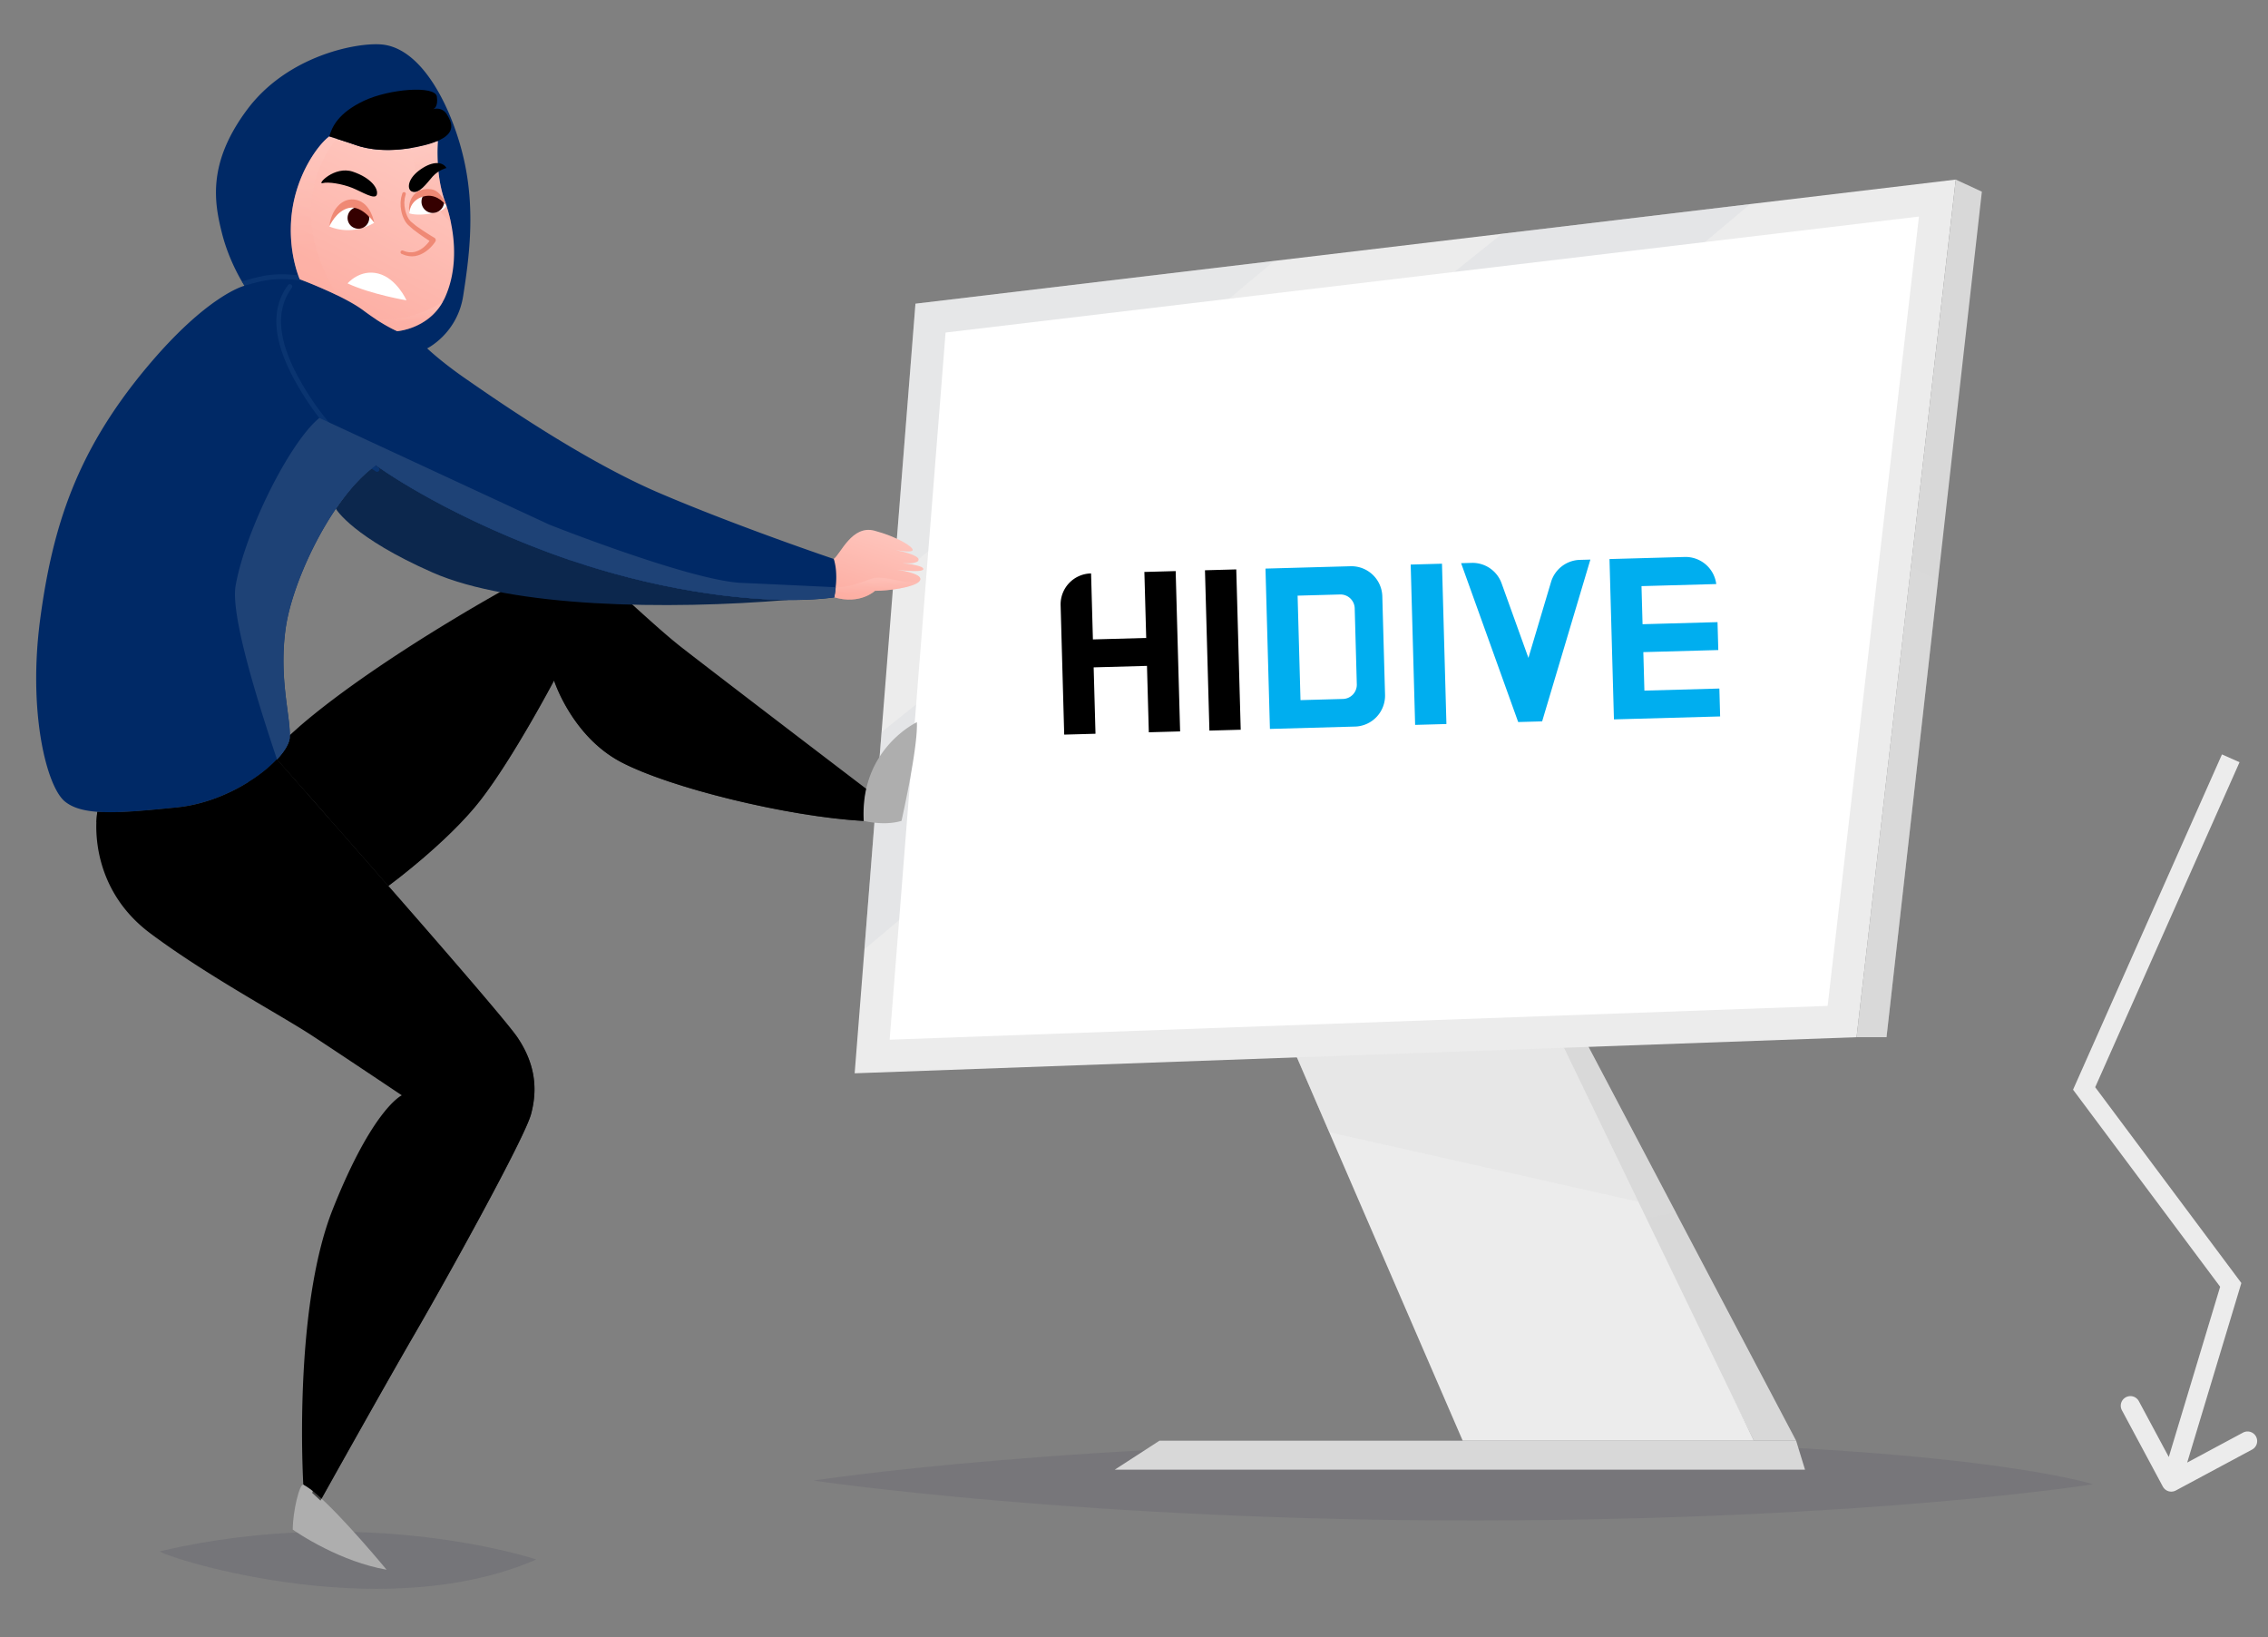 <svg xmlns="http://www.w3.org/2000/svg" width="564" height="407" fill="none"><rect width="100%" height="100%" fill="#808080" stroke="none"/><path fill="#1A163D" fill-opacity=".22" d="M202.331 368.097s68.305 10.079 165.614 9.916c97.31-.163 152.491-9.009 152.491-9.009s-32.358-10.569-142.774-10.823c-110.434-.253-175.331 9.916-175.331 9.916" opacity=".4"/><path fill="#1A163D" fill-opacity=".26" d="M39.865 385.646c-1.904.435 53.658 19.397 93.502 2.066 0-.018-42.038-14.048-93.502-2.066" opacity=".4"/><path fill="#D8D8D8" d="M446.657 358.181h-10.496l-50.867-101.714h7.741l23.747 45.047z"/><path fill="#D8D8D8" d="m416.782 301.514-8.212 1.505-23.276-46.552h7.741z" opacity=".3"/><path fill="#ECECEC" d="M436.16 358.181h-72.42l-33.192-76.698-10.478-24.255 66.329-1.958 21.029 43.507z"/><path fill="#D8D8D8" d="m407.428 298.777-76.88-17.294-10.478-24.255 66.329-1.958z" opacity=".3"/><path fill="#D8D8D8" d="M446.656 358.181H288.329l-11.112 7.197h171.651z"/><path fill="#ECECEC" d="m486.355 44.645-24.672 213.218-249.146 8.973 2.429-30.835 4.26-53.966 2.991-37.796 5.438-68.74 89.225-10.641 56.63-6.744 61.707-7.378z"/><path fill="#D8D8D8" d="m492.846 47.654-10.913 96.73-12.798 113.479h-7.45l13.505-116.851 11.167-96.367z"/><path fill="#D8D8D8" d="m481.933 144.384-12.798 113.479h-7.45l13.505-116.851z" opacity=".3"/><path fill="#D1D3DA" d="m316.88 64.858-94.663 79.381 5.438-68.74z" opacity=".2"/><path fill="#D1D3DA" d="M435.217 50.736 214.966 236.001l4.26-53.966L373.51 58.114z" opacity=".3"/><path fill="#fff" d="M235.141 82.677 477.2 53.836l-22.714 196.25-233.248 8.393z"/><path fill="#0A3470" d="M72.33 68.284s-4.859-6.761-5.402-12.907c-.544-6.145 2.628-16.695 11.51-24.327s19.597-12.254 27.247-8.756c0 0-9.173-.634-17.766 6.617-8.61 7.233-12.127 13.886-13.686 23.657-1.559 9.788.326 16.876.326 16.876l-2.23-1.16Z" opacity=".5"/><path fill="url(#a)" d="M223.208 141.665c2.158.345 5.674 1.07 5.674 2.284 0 .254-.145.508-.417.744-1.595 1.341-7.359 2.193-10.876 2.193 0 0-3.662 3.517-10.115 1.613 0 0 .181-1.087.29-2.483.072-.907.127-1.94.054-2.882-.181-2.502-.489-4.17-.489-4.17 1.758-1.323 4.532-8.502 10.115-7.033 5.565 1.486 9.662 3.97 9.517 4.84-.091.58-2.592.272-4.26-.018 2.103.435 5.728 1.323 5.728 2.374 0 .925-2.302.979-4.024.889 2.085.217 5.203.67 5.203 1.45 0 .834-4.043.471-6.4.199"/><path fill="url(#b)" d="M228.448 144.692c-1.595 1.342-7.36 2.194-10.877 2.194 0 0-3.661 3.517-10.115 1.613 0 0 .181-1.087.29-2.483 3.517-.018 5.674-.997 8.846-2.103 3.263-1.142 7.578 1.36 11.856.779" opacity=".4"/><path fill="#000" d="M215.032 199.239c-.272 2.465-.254 4.858-.254 4.858-18.762-1.033-48.238-8.23-60.438-14.684-12.163-6.453-16.568-20.23-16.568-20.23s-10.116 19.215-18.327 29.784c-8.212 10.55-22.896 21.3-22.896 21.3a2693 2693 0 0 0-14.81-16.859c-1.94-2.212-3.752-4.26-5.384-6.109-3.662-4.151-6.38-7.197-7.523-8.502 1.994-2.121 3.172-4.133 3.209-5.674v-.326c.797-.725 1.65-1.487 2.501-2.248 10.061-8.701 24.708-18.436 37.706-26.285 14.121-8.556 26.321-14.883 28.623-15.318 1.36.471 2.738.924 4.097 1.359 6.309 3.807 16.605 14.503 24.926 20.956 10.568 8.212 45.627 34.932 45.627 34.932a20.6 20.6 0 0 0-.489 3.046"/><path fill="#000" d="M132.061 276.988c-1.613 6.019-20.974 40.932-28.895 54.564-7.922 13.651-23.476 41.513-23.476 41.513l-2.048-1.904-2.212-2.048s-2.646-43.416 7.324-68.486c9.97-25.089 17.167-28.316 17.167-28.316s-14.23-9.535-22.297-14.828c-8.067-5.275-26.25-14.956-40.334-25.506-12-9.009-13.56-21.409-13.324-27.572.036-1.051.145-1.94.235-2.592 4.859.362 11.367-.236 19.814-1.088 6.526-.653 12.816-3.209 17.765-6.308 2.085-1.287 3.934-2.683 5.457-4.079a33 33 0 0 0 1.595-1.559c1.16 1.305 3.843 4.351 7.523 8.502a7538 7538 0 0 1 20.194 22.968c14.611 16.677 29.838 34.279 32.122 37.669 4.568 6.761 5.003 13.052 3.39 19.07"/><path fill="#0A3470" d="M97.999 81.989a232 232 0 0 1 3.897 2.356s4.406-.49 7.832-5.873c3.426-5.384 4.586-12.091 3.625-17.004-.961-4.93-1.958-11.185-2.248-17.674-.29-6.49-.09-10.025-.09-10.025s-1.849 1.16-2.502 1.396c-.653.254.254 9.463 1.813 16.224 1.559 6.744 3.97 12.726-.254 21.844-4.151 8.955-12.073 8.756-12.073 8.756"/><path fill="#0C274D" d="M93.485 115.652c-3.462 2.411-6.888 6.272-9.97 10.804.109.272 4.423 7.233 24.055 15.88 19.651 8.665 58.1 9.354 88.608 6.798h-.018c-16.025-.073-37.85-3.662-59.694-11.801-27.572-10.243-42.98-21.681-42.98-21.681Z"/><path fill="#002966" d="M207.327 138.964s-23.91-8.067-43.434-16.424c-19.505-8.356-41.82-24.055-47.966-28.297-6.163-4.242-9.698-7.632-9.698-7.632s7.487-3.661 8.955-13.052c1.469-9.39 2.937-20.593.435-32.738-2.501-12.146-9.916-28.805-20.72-29.766-6.254-.544-23.42 2.792-33.409 16.152-9.97 13.342-8.212 23.113-6.308 30.708 1.414 5.62 3.825 10.116 4.967 12.055.344.598.58.96.634 1.052l.018.018s-9.281 2.23-24.545 20.575C19.108 112.226 13.09 130.77 9.99 153.956c-3.081 23.167 1.614 41.657 6.164 45.319 1.903 1.541 4.55 2.284 8.067 2.556 4.858.362 11.366-.236 19.813-1.088 9.263-.942 18.037-5.674 23.222-10.369a32 32 0 0 0 1.595-1.559c1.83-1.939 2.955-3.807 3.172-5.275.018-.127.036-.254.036-.381v-.344c.037-5.348-2.737-14.593-1.033-26.648 1.178-8.266 6.145-20.393 12.472-29.675 2.755-4.042 5.783-7.559 8.865-9.97.326-.254.67-.508.978-.743.055-.036.091-.055.127-.091 0 0 15.409 11.439 42.981 21.699 1.468.544 2.955 1.088 4.405 1.577h.018c.471.163.961.326 1.45.49.653.217 1.306.435 1.94.652.218.073.453.145.689.218 18.907 6.054 37.234 8.773 51.174 8.846 4.206.018 8.013-.199 11.312-.653 0 0 .218-1.015.363-2.501.235-1.994.29-4.786-.472-7.052Z"/><path fill="#AEAEAE" d="M96.131 390.25c-5.674-.997-11.021-3.154-15.172-5.221-4.931-2.447-8.158-4.749-8.158-4.749 0-4.532 1.722-11.602 2.647-11.149.815.399 1.849 1.142 3.009 2.121 6.617 5.602 17.674 18.998 17.674 18.998"/><path fill="#0A3470" d="M93.775 117.302a.6.6 0 0 1-.308-.091c-3.68-2.411-12.997-9.445-20.285-22.841-5.365-9.898-5.891-17.566-1.577-23.475.182-.254.562-.327.816-.127a.58.58 0 0 1 .127.816c-4.024 5.51-3.48 12.78 1.65 22.224 7.16 13.179 16.314 20.067 19.904 22.424a.586.586 0 0 1 .163.816.6.6 0 0 1-.49.254M76.41 69.39a.59.59 0 0 1-.672.49c-6.797-1.088-10.206-.164-13.468.743-.472.145-.98.272-1.469.38-.054-.09-.272-.453-.634-1.051a33 33 0 0 0 1.794-.49c3.39-.924 6.907-1.885 13.977-.76a.6.6 0 0 1 .471.688Z"/><path fill="url(#c)" d="M110.653 73.976a9 9 0 0 1-.49.943c-3.734 6.87-11.402 7.414-11.402 7.414s-2.14-.888-5.366-3.009a70 70 0 0 1-3.01-2.12c-1.685-1.27-4.096-2.593-6.543-3.79-4.605-2.23-9.3-3.988-9.3-3.988s-2.864-6.308-2.103-15.245c.889-10.405 6.599-18.182 9.445-20.267 0 0 .78.254 1.85.58 1.522.49 3.607 1.16 4.948 1.632 1.976.689 6.598 1.813 13.65.634.979-.163 2.012-.38 3.082-.634 1.287-.326 2.32-.653 3.19-1.015.182 0 .29-.018.29-.018s-.743 8.084 1.759 14.973a38 38 0 0 1 1.486 5.311c1.233 5.928 1.197 12.69-1.486 18.6Z"/><path fill="#000" d="M111.179 28.512c-1.178-1.994-3.209-1.468-3.481-1.378.182-.054 1.306-.507.943-3.117-.399-2.828-11.837-1.958-18.2 1.069s-7.922 6.544-8.556 8.846c0 0 4.531 1.414 6.797 2.212 2.248.78 7.922 2.157 16.732 0 1.287-.308 2.339-.653 3.191-1.015 5.094-2.085 3.662-4.786 2.574-6.617"/><path fill="#fff" d="M86.434 70.46s3.045-3.626 7.632-2.447c4.604 1.178 7.015 6.652 7.015 6.652s-8.774-1.468-14.647-4.205"/><path fill="url(#d)" d="M83.86 73.415c-4.605-2.23-9.3-3.989-9.3-3.989s-2.865-6.308-2.103-15.245c.888-10.405 6.598-18.182 9.444-20.267 0 0 .78.254 1.85.58-4.587 5.53-7.578 13.85-5.965 23.62.961 5.802 3.59 11.24 6.073 15.3Z" opacity=".4"/><path fill="url(#e)" d="M112.138 55.377a75 75 0 0 1-1.16-1.178c-4.514-4.84-7.36-6.961-8.647-17.42a47 47 0 0 0 3.082-.635c1.287-.326 2.32-.653 3.19-1.015.182 0 .29-.018.29-.018s-.743 8.085 1.759 14.973a38 38 0 0 1 1.486 5.293" opacity=".4"/><path fill="#000" d="M80.216 45.534c-1.522.435 2.937-4.405 7.541-2.846 4.587 1.559 6.345 4.206 5.965 5.674-.4 1.468-3.717-.689-6.164-1.668s-5.964-1.559-7.342-1.16m22.115 2.03c-1.033-.507-1.106-2.864 1.794-5.112 2.901-2.23 5.747-2.574 6.907-.689 0 0-1.921.454-3.426 2.103-1.486 1.668-3.444 4.605-5.275 3.698"/><path fill="#1E4276" d="M207.834 145.998a25 25 0 0 1-.362 2.501c-3.3.453-7.106.653-11.312.653-13.94-.073-32.249-2.792-51.174-8.846-.254-.091-.49-.145-.689-.218-.653-.217-1.197-.381-1.686-.544-.091-.036-.181-.072-.254-.09-.544-.182-.798-.164-1.45-.49h-.018a177 177 0 0 1-4.405-1.577c-27.573-10.26-42.981-21.699-42.981-21.699-.036.036-.073.055-.127.091-.326.235-.653.489-.979.743-3.082 2.411-6.09 5.928-8.864 9.97-6.327 9.282-11.294 21.409-12.472 29.675-1.722 12.073 1.051 21.318 1.033 26.648-.127.109-.109.381-.036.725-.218 1.487-1.342 3.354-3.172 5.275-5.185-15.445-11.53-36.056-10.297-43.18 2.339-13.36 13.306-35.548 20.829-41.73l57.174 26.521s35.041 13.904 47.767 14.484c11.892.526 22.224 1.033 23.475 1.088"/><path fill="#000" d="M76.373 197.299a288 288 0 0 1-11.112 4.55c-7.306 2.846-15.735 5.765-19.905 5.91-6.09.217-14.937-1.342-21.372-3.354.036-1.051.145-1.94.235-2.592 4.859.362 11.367-.236 19.814-1.088 6.526-.653 12.816-3.209 17.765-6.308 2.085-1.287 3.934-2.683 5.457-4.079a33 33 0 0 0 1.595-1.559c1.16 1.305 3.861 4.369 7.523 8.52" opacity=".61"/><path fill="#000" d="M132.062 276.988c-1.614 6.019-20.974 40.932-28.896 54.564-7.922 13.651-23.475 41.513-23.475 41.513l-2.049-1.904c2.411-7.668 11.965-36.889 22.569-56.612 12.327-22.877 21.717-44.449 21.717-44.449-1.468-4.55-20.248-22.152-37.488-42.292-9.734-11.384-14.991-18.019-19.179-25.977a84 84 0 0 1-3.462-7.433c2.084-1.287 3.934-2.682 5.456-4.078a33 33 0 0 0 1.596-1.559c1.16 1.305 3.843 4.35 7.523 8.502a7647 7647 0 0 1 20.194 22.967c14.611 16.678 29.838 34.28 32.122 37.67 4.55 6.779 4.985 13.07 3.372 19.088" opacity=".61"/><path fill="#000" d="M214.796 204.097c-18.78-1.015-48.256-8.212-60.438-14.666-12.181-6.453-16.568-20.23-16.568-20.23s-10.116 19.215-18.327 29.766-22.896 21.3-22.896 21.3c-5.22-5.982-10.369-11.82-14.81-16.859 8.157-4.423 29.24-15.952 39.591-25.053 12.907-11.366 20.847-19.287 20.847-19.287s11.13 17.221 31.379 26.665c15.68 7.306 33.989 11.856 41.458 13.524-.272 2.447-.236 4.84-.236 4.84" opacity=".61"/><path fill="#AEAEAE" d="M225.672 196.973c-.798 4.042-1.487 7.106-1.487 7.106-4.387 1.323-9.39 0-9.39 0a30 30 0 0 1 .091-4.641c1.377-14.393 13.124-19.886 13.124-19.886.163 3.807-1.196 11.638-2.338 17.421"/><path fill="#fff" d="M81.902 56.302c-.218-.09 1.395-4.695 5.42-5.13 4.024-.435 5.728 4.205 5.728 4.205s-5.076 3.426-11.148.925m29.113-5.148s-.254.87-2.139 1.504a7 7 0 0 1-1.033.29c-.345.09-.743.163-1.178.218-3.481.49-4.895-.145-4.895-.145s-.58-2.556 1.849-4.151c.598-.417 1.269-.617 1.976-.653 1.758-.109 3.662.834 4.858 2.193.218.236.399.472.562.744"/><path fill="#EF8975" d="M108.042 59.13a66 66 0 0 1-3.118-1.976l-.761-.526c-.254-.181-.508-.326-.743-.525l-.726-.599c-.217-.18-.543-.435-.652-.562-.163-.217-.363-.416-.49-.67-.145-.254-.29-.49-.38-.78a6.7 6.7 0 0 1-.49-1.686c-.036-.29-.108-.58-.108-.87s-.055-.598 0-.87c.036-.29.036-.544.09-.852l.236-.906c.054-.236-.073-.472-.308-.526-.236-.072-.472.073-.544.308l-.254.906c-.072.309-.109.671-.145 1.016-.054.344-.018.67-.018.997-.018.326.054.652.09.979.091.652.254 1.305.508 1.921.109.308.272.617.435.907.127.308.381.58.58.851.29.327.49.454.725.69l.707.616c.236.217.508.38.762.58l.779.58c.87.634 1.722 1.196 2.592 1.758-.072.109-.163.218-.235.327a7 7 0 0 1-.707.779c-.254.254-.508.49-.798.689-.272.217-.58.38-.87.544a6 6 0 0 1-.943.362 2.3 2.3 0 0 1-.489.09c-.163.037-.326.055-.508.037h-.507l-.508-.09c-.344-.037-.652-.218-.997-.309l-.09-.036a.437.437 0 0 0-.526.272c-.09.218.036.471.254.562.38.145.725.326 1.142.417l.598.127.616.054c.218.018.417 0 .617-.018.199-.018.417-.018.616-.09a6.4 6.4 0 0 0 1.178-.381c.363-.181.744-.363 1.07-.598a8 8 0 0 0 .961-.744c.308-.272.58-.562.833-.852a7 7 0 0 0 .744-.979c.199-.344.09-.743-.218-.924"/><path fill="#350000" d="M91.818 54.18a2.68 2.68 0 0 1-2.701 2.684 2.677 2.677 0 0 1-2.683-2.683c0-1.486 1.214-2.701 2.683-2.701 1.504.018 2.7 1.215 2.7 2.7Zm18.617-3.788q0 .027 0 0a2.83 2.83 0 0 1-1.559 2.248 2.7 2.7 0 0 1-1.034.29 1 1 0 0 1-.217.018 2.81 2.81 0 0 1-2.81-2.81c0-.743.29-1.413.761-1.921 1.759-.109 3.662.834 4.859 2.175"/><path fill="#EF8975" d="M101.77 53.003s.018-3.155 3.517-4.152 5.728 2.285 5.728 2.285-1.214-3.717-3.77-4.08c-3.408-.47-5.983 1.85-5.475 5.947m-19.868 3.299s1.668-3.952 4.949-4.623c3.263-.652 6.2 3.698 6.2 3.698s-.744-4.803-4.406-5.674c-3.661-.87-6.38 2.72-6.743 6.599"/><path fill="url(#f)" d="M110.18 74.937c-3.734 6.87-11.402 7.414-11.402 7.414s-2.139-.888-5.366-3.009c7.487.453 13.161-1.958 16.768-4.405" opacity=".4"/><path fill="#ECECEC" d="m518.275 270.601-2.185-.971-.568 1.279.837 1.122zm36.463 48.84 2.289.691.348-1.155-.721-.966zm-16.894 50.138a2.39 2.39 0 0 0 3.237.977l18.963-10.172a2.39 2.39 0 1 0-2.261-4.214l-16.855 9.042-9.042-16.856a2.39 2.39 0 0 0-4.214 2.261zm14.709-182.021L516.09 269.63l4.37 1.942 36.463-82.072zm-36.194 84.473 36.463 48.84 3.832-2.86-36.463-48.84zm36.09 46.719-14.787 49.009 4.578 1.381 14.787-49.008z"/><g clip-path="url(#g)"><path fill="#00AEEF" d="m335.841 140.775-21.146.586 1.104 39.865 21.146-.586a7.703 7.703 0 0 0 7.484-7.91l-.679-24.472a7.697 7.697 0 0 0-7.909-7.483m1.567 29.36a3.537 3.537 0 0 1-3.439 3.634l-10.565.293-.72-25.974 10.566-.292a3.536 3.536 0 0 1 3.634 3.438z"/><path fill="#000" d="m307.432 141.562-7.783.215 1.105 39.866 7.782-.216zm-22.852.633.455 16.409-13.254.367-.455-16.409-.09.003a7.7 7.7 0 0 0-7.484 7.91l.892 32.169 7.782-.216-.457-16.513 13.258-.368.457 16.514 7.783-.216-1.105-39.866z"/><path fill="#00AEEF" d="m427.314 161.61-.193-6.939-18.653.517-.262-9.469 18.586-.515a7.7 7.7 0 0 0-7.817-6.733l-18.73.519 1.105 39.866 26.421-.732-.192-6.944-18.654.517-.265-9.57zm-34.608-22.411a7.71 7.71 0 0 0-7.002 5.502l-5.621 18.857-6.665-18.516a7.7 7.7 0 0 0-7.296-5.106l-2.778.077 14.196 39.502 5.952-.165 11.997-40.228zm-34.118.945-7.783.216 1.105 39.866 7.782-.216z"/></g><defs><linearGradient id="a" x1="221.992" x2="215.088" y1="129.534" y2="150.778" gradientUnits="userSpaceOnUse"><stop offset=".015" stop-color="#FEC8C0"/><stop offset=".98" stop-color="#FDAEA3"/></linearGradient><linearGradient id="b" x1="217.919" x2="217.979" y1="144.254" y2="147.542" gradientUnits="userSpaceOnUse"><stop offset=".005" stop-color="#FEC8C0"/><stop offset=".98" stop-color="#FDAEA3"/></linearGradient><linearGradient id="c" x1="104.502" x2="82.726" y1="35.271" y2="79.354" gradientUnits="userSpaceOnUse"><stop offset=".015" stop-color="#FEC8C0"/><stop offset=".98" stop-color="#FDAEA3"/></linearGradient><linearGradient id="d" x1="77.908" x2="78.348" y1="38.745" y2="63.096" gradientUnits="userSpaceOnUse"><stop offset=".005" stop-color="#FEC8C0"/><stop offset=".98" stop-color="#FDAEA3"/></linearGradient><linearGradient id="e" x1="105.268" x2="110.402" y1="36.31" y2="51.419" gradientUnits="userSpaceOnUse"><stop offset=".005" stop-color="#FEC8C0"/><stop offset=".98" stop-color="#FDAEA3"/></linearGradient><linearGradient id="f" x1="101.768" x2="101.848" y1="75.95" y2="80.391" gradientUnits="userSpaceOnUse"><stop offset=".005" stop-color="#FEC8C0"/><stop offset=".98" stop-color="#FDAEA3"/></linearGradient><clipPath id="g"><path fill="#fff" d="m263.532 142.772 163.123-4.52 1.104 39.866-163.122 4.52z"/></clipPath></defs></svg>